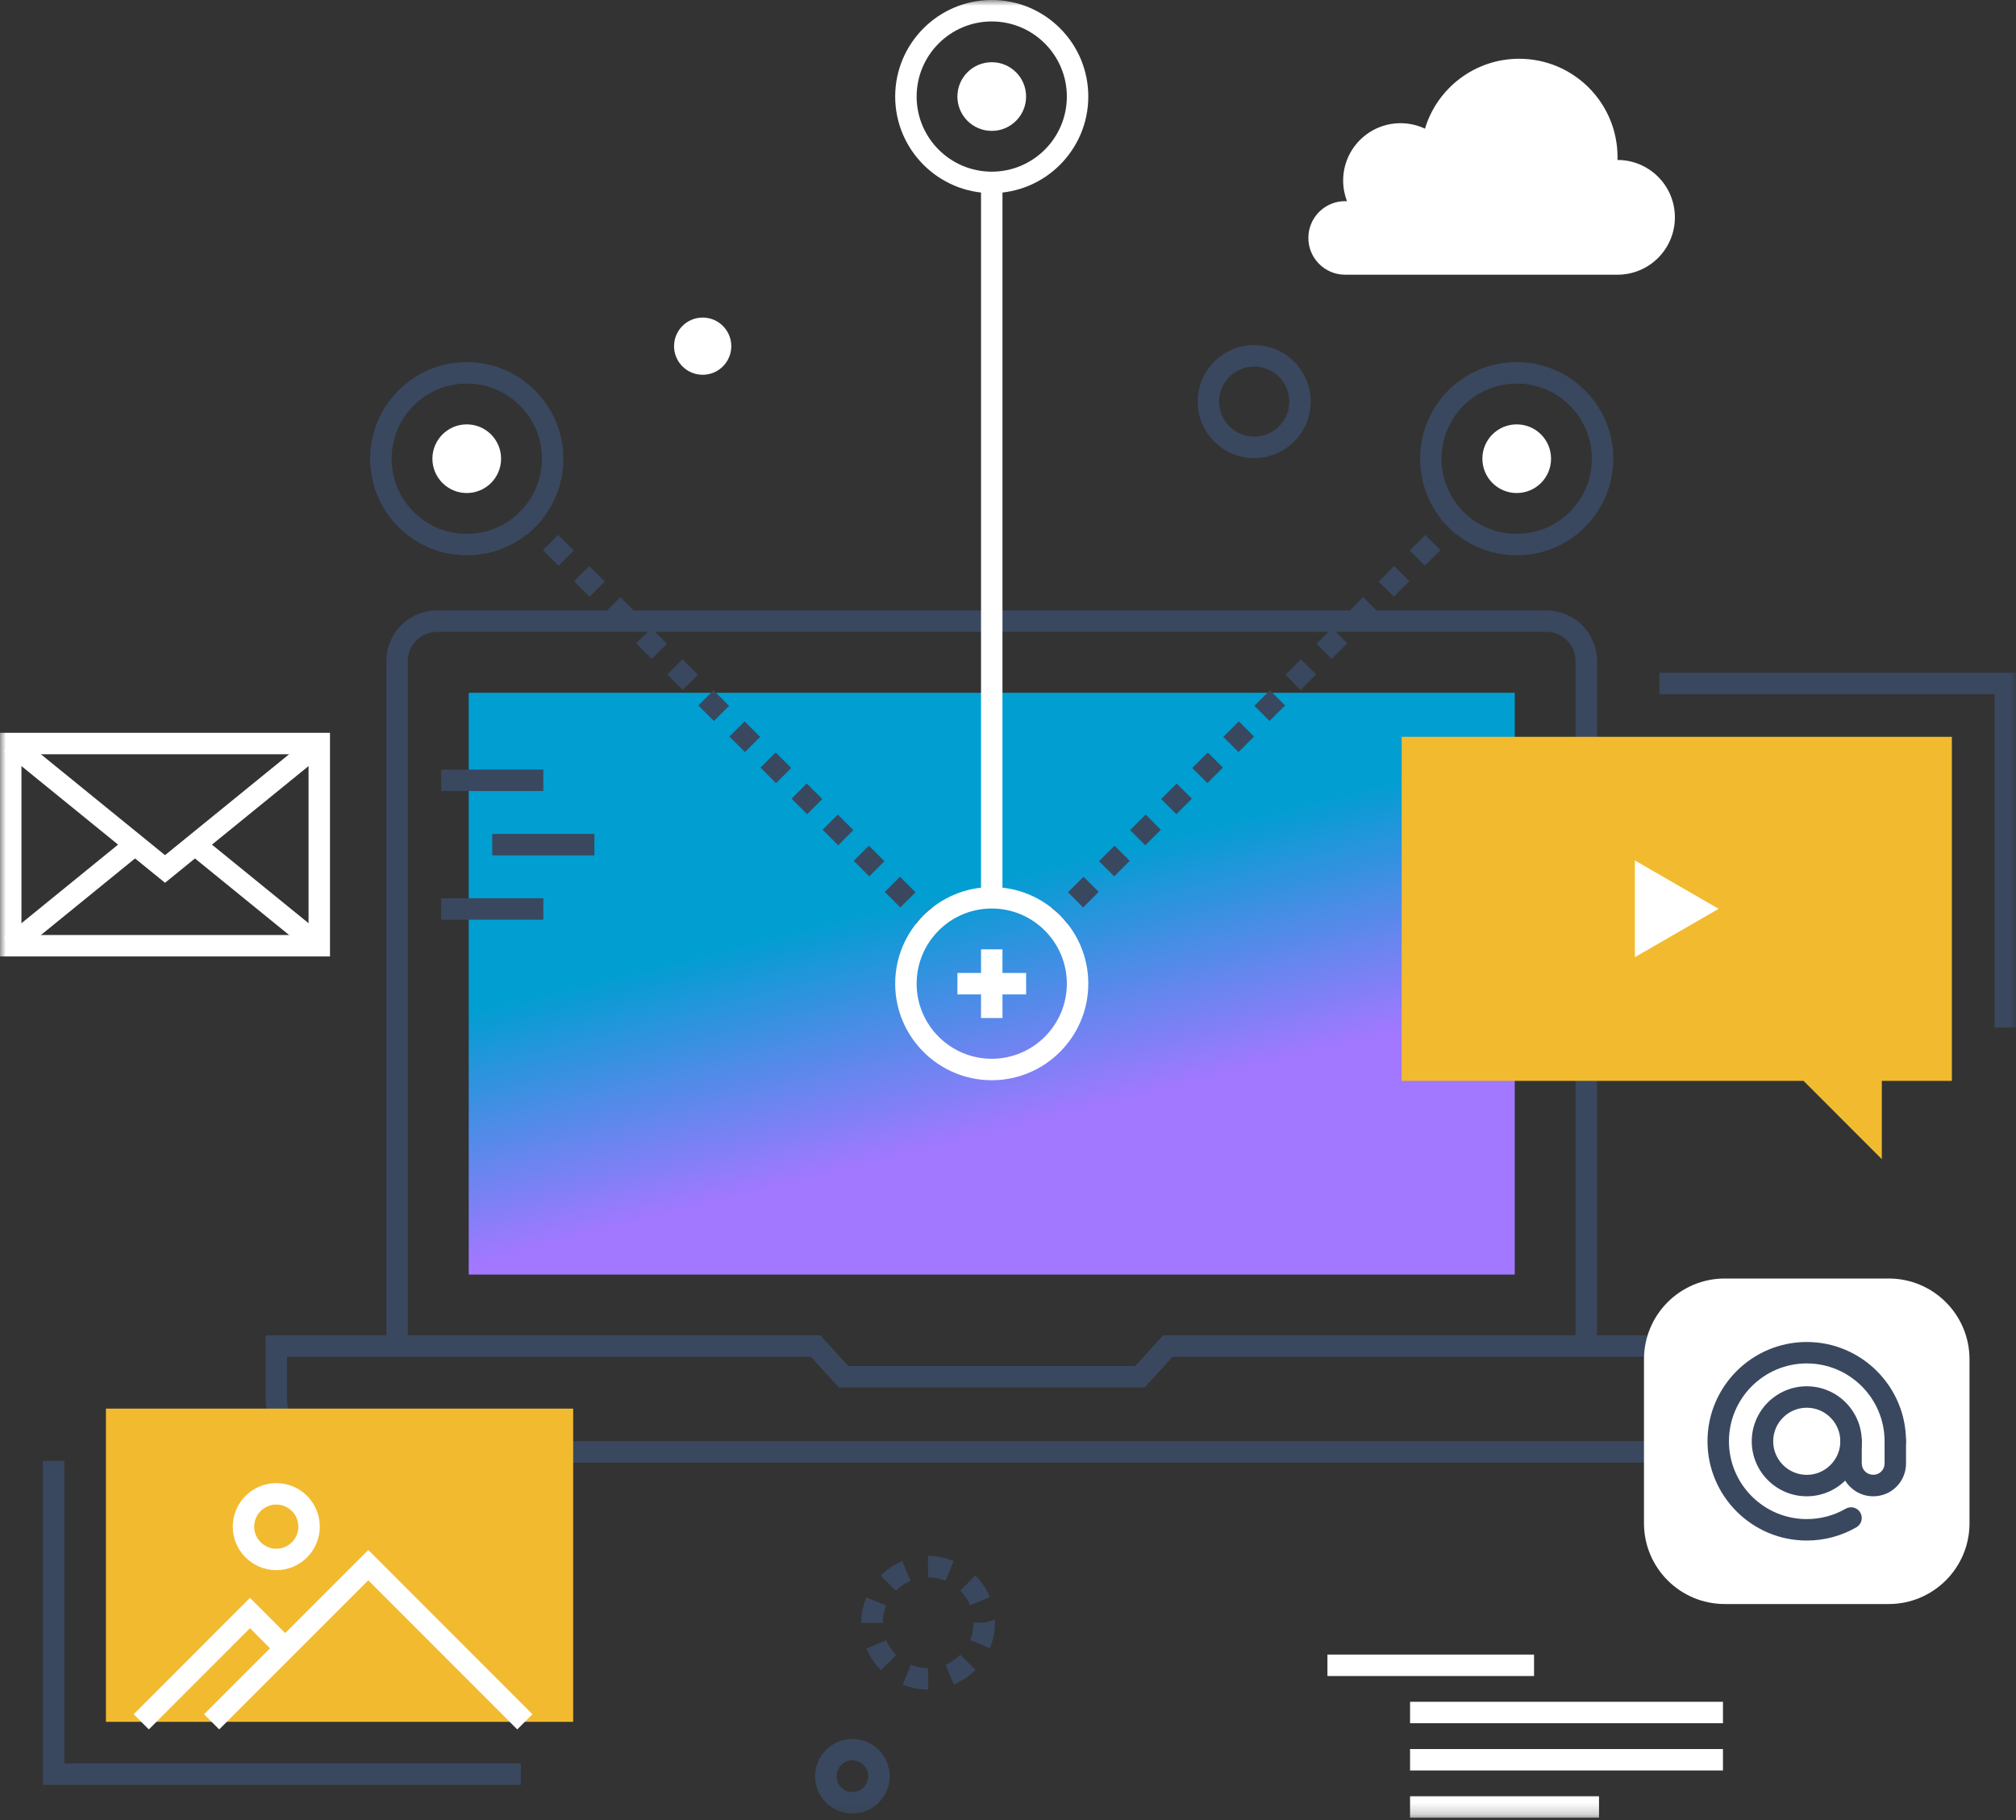 <?xml version="1.0" encoding="UTF-8"?>
<svg width="175px" height="158px" viewBox="0 0 175 158" version="1.1" xmlns="http://www.w3.org/2000/svg" xmlns:xlink="http://www.w3.org/1999/xlink">
    <rect x="0" y="0" width="175" height="158" fill="#333333" stroke="none"/>
    <title>bedrijven illustration</title>
    <defs>
        <polygon id="path-1" points="0 157.792 175 157.792 175 0 0 0"></polygon>
        <linearGradient x1="66.307%" y1="68.229%" x2="50%" y2="31.856%" id="linearGradient-3">
            <stop stop-color="#A178FF" offset="0%"></stop>
            <stop stop-color="#009ED1" offset="100%"></stop>
        </linearGradient>
    </defs>
    <g id="Pharmanology" stroke="none" stroke-width="1" fill="none" fill-rule="evenodd">
        <g id="Pharmanology-home-active" transform="translate(-183, -541)">
            <g id="Keuzes" transform="translate(135, 490)">
                <g id="bedrijven-illustration" transform="translate(48, 51)">
                    <path d="M138.627,116.849 L136.766,116.849 L136.766,57.365 C136.766,56.703 136.504,56.072 136.028,55.588 C135.551,55.118 134.916,54.854 134.25,54.854 L37.917,54.854 C37.255,54.854 36.608,55.123 36.141,55.591 C35.662,56.07 35.4,56.698 35.4,57.365 L35.4,116.849 L33.539,116.849 L33.539,57.365 C33.539,56.2 33.995,55.103 34.824,54.277 C35.634,53.461 36.763,52.992 37.917,52.992 L134.25,52.992 C135.408,52.992 136.508,53.447 137.345,54.272 C138.176,55.117 138.627,56.213 138.627,57.365 L138.627,116.849 Z" id="Fill-1" fill="#39485E"></path>
                    <path d="M24.915,117.777 L24.915,121.442 C24.915,122.423 25.294,123.342 25.983,124.029 C26.679,124.72 27.601,125.101 28.577,125.101 L143.598,125.101 C144.572,125.101 145.491,124.72 146.188,124.028 C146.878,123.346 147.257,122.428 147.257,121.442 L147.257,117.777 L101.787,117.777 L99.363,120.442 L72.811,120.442 L70.387,117.777 L24.915,117.777 Z M143.598,126.963 L28.577,126.963 C27.107,126.963 25.72,126.39 24.67,125.349 C23.627,124.308 23.053,122.92 23.053,121.442 L23.053,115.916 L71.209,115.916 L73.634,118.581 L98.54,118.581 L100.965,115.916 L149.119,115.916 L149.119,121.442 C149.119,122.929 148.543,124.318 147.498,125.351 C146.452,126.39 145.067,126.963 143.598,126.963 L143.598,126.963 Z" id="Fill-3" fill="#39485E"></path>
                    <mask id="mask-2" fill="white">
                        <use xlink:href="#path-1"></use>
                    </mask>
                    <g id="Clip-6"></g>
                    <polygon id="Fill-5" fill="url(#linearGradient-3)" mask="url(#mask-2)" points="40.687 110.642 131.49 110.642 131.49 60.138 40.687 60.138"></polygon>
                    <path d="M116.761,17.461 C116.819,17.461 116.874,17.468 116.926,17.472 C116.714,16.914 116.593,16.307 116.593,15.676 C116.593,12.925 118.821,10.695 121.577,10.695 C122.333,10.695 123.049,10.865 123.696,11.17 C124.75,7.656 128.016,5.101 131.872,5.101 C136.586,5.101 140.411,8.925 140.411,13.642 C140.411,13.726 140.407,13.807 140.407,13.887 L140.411,13.887 C143.163,13.887 145.39,16.115 145.39,18.867 C145.39,21.617 143.163,23.846 140.411,23.846 L116.761,23.846 C115.001,23.846 113.573,22.417 113.573,20.655 C113.573,18.891 115.001,17.461 116.761,17.461" id="Fill-7" fill="#FFFFFF" mask="url(#mask-2)"></path>
                    <polygon id="Fill-8" fill="#39485E" mask="url(#mask-2)" points="80.162 80.778 79.504 80.12 80.82 78.804 81.478 79.462"></polygon>
                    <path d="M48.484,49.104 L47.135,47.756 L48.451,46.439 L49.8,47.788 L48.484,49.104 Z M51.181,51.801 L49.832,50.453 L51.149,49.136 L52.498,50.484 L51.181,51.801 Z M53.879,54.498 L52.53,53.15 L53.846,51.833 L55.195,53.182 L53.879,54.498 Z M56.576,57.195 L55.227,55.847 L56.543,54.53 L57.892,55.879 L56.576,57.195 Z M59.273,59.892 L57.925,58.544 L59.241,57.227 L60.589,58.576 L59.273,59.892 Z M61.97,62.589 L60.622,61.24 L61.938,59.924 L63.287,61.273 L61.97,62.589 Z M64.668,65.286 L63.32,63.938 L64.636,62.622 L65.984,63.97 L64.668,65.286 Z M67.365,67.984 L66.017,66.635 L67.333,65.318 L68.682,66.667 L67.365,67.984 Z M70.062,70.68 L68.714,69.331 L70.031,68.016 L71.379,69.364 L70.062,70.68 Z M72.76,73.378 L71.411,72.029 L72.728,70.712 L74.076,72.061 L72.76,73.378 Z M75.457,76.075 L74.109,74.726 L75.425,73.41 L76.774,74.758 L75.457,76.075 Z M78.155,78.772 L76.806,77.423 L78.123,76.107 L79.471,77.456 L78.155,78.772 Z" id="Fill-9" fill="#39485E" mask="url(#mask-2)"></path>
                    <polygon id="Fill-10" fill="#39485E" mask="url(#mask-2)" points="45.787 46.407 45.129 45.749 46.445 44.432 47.103 45.09"></polygon>
                    <polygon id="Fill-11" fill="#39485E" mask="url(#mask-2)" points="126.383 46.407 125.067 45.09 125.725 44.432 127.041 45.749"></polygon>
                    <path d="M123.686,49.104 L122.37,47.787 L123.719,46.439 L125.035,47.755 L123.686,49.104 Z M120.99,51.801 L119.674,50.485 L121.022,49.137 L122.338,50.453 L120.99,51.801 Z M118.293,54.498 L116.977,53.182 L118.325,51.833 L119.642,53.149 L118.293,54.498 Z M115.597,57.195 L114.28,55.879 L115.628,54.531 L116.945,55.847 L115.597,57.195 Z M112.9,59.892 L111.584,58.576 L112.932,57.227 L114.248,58.544 L112.9,59.892 Z M110.203,62.589 L108.887,61.273 L110.235,59.925 L111.552,61.241 L110.203,62.589 Z M107.507,65.287 L106.19,63.97 L107.539,62.621 L108.855,63.938 L107.507,65.287 Z M104.81,67.983 L103.494,66.667 L104.842,65.319 L106.158,66.634 L104.81,67.983 Z M102.113,70.681 L100.797,69.364 L102.146,68.016 L103.462,69.332 L102.113,70.681 Z M99.417,73.378 L98.101,72.061 L99.449,70.713 L100.765,72.029 L99.417,73.378 Z M96.72,76.075 L95.404,74.759 L96.752,73.41 L98.069,74.726 L96.72,76.075 Z M94.024,78.772 L92.708,77.455 L94.056,76.107 L95.372,77.423 L94.024,78.772 Z" id="Fill-12" fill="#39485E" mask="url(#mask-2)"></path>
                    <polygon id="Fill-13" fill="#39485E" mask="url(#mask-2)" points="92.017 80.778 90.701 79.462 91.359 78.804 92.675 80.12"></polygon>
                    <polygon id="Fill-14" fill="#FFFFFF" mask="url(#mask-2)" points="85.158 77.935 87.02 77.935 87.02 15.834 85.158 15.834"></polygon>
                    <path d="M43.497,39.818 C43.497,41.465 42.163,42.799 40.518,42.799 C38.87,42.799 37.535,41.465 37.535,39.818 C37.535,38.173 38.871,36.839 40.517,36.839 C42.163,36.839 43.497,38.172 43.497,39.818" id="Fill-15" fill="#FFFFFF" mask="url(#mask-2)"></path>
                    <path d="M134.64,39.818 C134.641,41.465 133.307,42.799 131.658,42.799 C130.012,42.799 128.679,41.465 128.679,39.818 C128.675,38.173 130.012,36.837 131.658,36.839 C133.307,36.839 134.64,38.172 134.64,39.818" id="Fill-16" fill="#FFFFFF" mask="url(#mask-2)"></path>
                    <path d="M86.089,5.4 C87.735,5.4 89.071,6.733 89.071,8.381 C89.071,10.031 87.735,11.362 86.089,11.362 C84.443,11.362 83.108,10.031 83.108,8.381 C83.108,6.733 84.443,5.4 86.089,5.4" id="Fill-17" fill="#FFFFFF" mask="url(#mask-2)"></path>
                    <path d="M40.519,33.298 C38.777,33.298 37.139,33.976 35.909,35.207 C34.675,36.438 33.996,38.076 33.996,39.819 C33.995,41.562 34.675,43.2 35.908,44.432 C37.139,45.664 38.777,46.341 40.519,46.341 C42.26,46.341 43.898,45.664 45.128,44.432 C46.362,43.2 47.042,41.562 47.041,39.819 C47.041,38.076 46.362,36.438 45.129,35.208 C43.898,33.976 42.26,33.298 40.519,33.298 M40.519,48.203 C38.279,48.203 36.175,47.331 34.592,45.749 C33.007,44.165 32.134,42.059 32.134,39.819 C32.134,37.579 33.008,35.473 34.593,33.89 C36.174,32.308 38.279,31.436 40.519,31.436 C42.758,31.436 44.863,32.308 46.445,33.891 C48.029,35.473 48.903,37.579 48.903,39.819 C48.903,42.059 48.03,44.165 46.444,45.749 C44.863,47.331 42.758,48.203 40.519,48.203" id="Fill-18" fill="#39485E" mask="url(#mask-2)"></path>
                    <path d="M131.657,33.298 C129.915,33.298 128.276,33.976 127.042,35.208 C124.501,37.75 124.501,41.888 127.043,44.433 C128.276,45.664 129.915,46.341 131.657,46.341 C133.399,46.341 135.037,45.664 136.269,44.432 C137.501,43.2 138.18,41.562 138.18,39.82 C138.18,38.077 137.501,36.438 136.269,35.207 C135.037,33.976 133.399,33.298 131.657,33.298 M131.657,48.203 C129.418,48.203 127.312,47.332 125.727,45.75 C122.459,42.479 122.459,37.16 125.726,33.891 C127.311,32.307 129.418,31.436 131.657,31.436 C133.896,31.436 136.002,32.308 137.585,33.891 C139.169,35.473 140.042,37.579 140.042,39.82 C140.042,42.059 139.169,44.165 137.585,45.749 C136.002,47.331 133.896,48.203 131.657,48.203" id="Fill-19" fill="#39485E" mask="url(#mask-2)"></path>
                    <path d="M86.09,1.862 C82.494,1.862 79.569,4.786 79.569,8.381 C79.569,11.978 82.494,14.903 86.089,14.903 C89.684,14.903 92.608,11.978 92.608,8.381 C92.608,4.786 89.684,1.862 86.09,1.862 M86.089,16.765 C81.468,16.765 77.707,13.004 77.707,8.381 C77.707,3.759 81.468,0 86.089,0 C88.328,0 90.434,0.872 92.016,2.454 C93.598,4.037 94.47,6.142 94.47,8.381 C94.47,13.004 90.71,16.765 86.089,16.765" id="Fill-20" fill="#FFFFFF" mask="url(#mask-2)"></path>
                    <path d="M86.09,78.866 C82.494,78.866 79.569,81.793 79.569,85.391 C79.569,88.985 82.494,91.91 86.089,91.91 C89.684,91.91 92.608,88.985 92.608,85.391 C92.608,81.793 89.684,78.866 86.09,78.866 M86.089,93.772 C81.468,93.772 77.707,90.012 77.707,85.391 C77.707,80.767 81.468,77.005 86.089,77.005 C88.329,77.005 90.434,77.877 92.016,79.461 C93.598,81.044 94.47,83.15 94.47,85.391 C94.47,90.012 90.71,93.772 86.089,93.772" id="Fill-21" fill="#FFFFFF" mask="url(#mask-2)"></path>
                    <polygon id="Fill-22" fill="#FFFFFF" mask="url(#mask-2)" points="85.158 88.372 87.02 88.372 87.02 82.41 85.158 82.41"></polygon>
                    <polygon id="Fill-23" fill="#FFFFFF" mask="url(#mask-2)" points="83.109 86.323 89.072 86.323 89.072 84.461 83.109 84.461"></polygon>
                    <polygon id="Fill-24" fill="#F2BA2E" mask="url(#mask-2)" points="169.435 63.96 169.435 93.826 163.353 93.826 163.353 100.625 156.556 93.826 121.671 93.826 121.671 63.96"></polygon>
                    <polygon id="Fill-25" fill="#FFFFFF" mask="url(#mask-2)" points="141.917 74.693 149.189 78.892 141.917 83.091"></polygon>
                    <polygon id="Fill-26" fill="#39485E" mask="url(#mask-2)" points="175 89.198 173.138 89.198 173.138 60.26 144.047 60.26 144.047 58.398 175 58.398"></polygon>
                    <path d="M60.995,27.567 C62.369,27.567 63.481,28.68 63.481,30.049 C63.481,31.423 62.369,32.533 60.995,32.533 C59.625,32.534 58.512,31.423 58.512,30.049 C58.512,28.68 59.625,27.567 60.995,27.567" id="Fill-27" fill="#FFFFFF" mask="url(#mask-2)"></path>
                    <path d="M108.868,31.817 C107.191,31.817 105.826,33.183 105.826,34.862 C105.826,36.539 107.191,37.904 108.868,37.904 C110.549,37.904 111.916,36.539 111.916,34.862 C111.916,33.183 110.549,31.817 108.868,31.817 M108.868,39.766 C106.164,39.766 103.965,37.566 103.965,34.862 C103.965,32.156 106.164,29.955 108.868,29.955 C111.575,29.955 113.777,32.156 113.777,34.862 C113.777,37.566 111.575,39.766 108.868,39.766" id="Fill-28" fill="#39485E" mask="url(#mask-2)"></path>
                    <path d="M82.074,137.226 C81.596,137.028 81.088,136.928 80.566,136.928 L80.547,135.066 L80.566,135.066 C81.333,135.066 82.08,135.214 82.785,135.506 L82.074,137.226 Z M77.771,138.092 L76.45,136.78 C76.99,136.235 77.621,135.81 78.325,135.515 L79.045,137.232 C78.567,137.432 78.139,137.721 77.771,138.092 L77.771,138.092 Z M84.208,139.355 C84.009,138.877 83.721,138.448 83.351,138.079 L84.667,136.762 C85.21,137.303 85.633,137.935 85.926,138.64 L84.208,139.355 Z M74.768,140.882 L74.768,140.866 C74.768,140.105 74.913,139.364 75.2,138.666 L76.922,139.372 C76.728,139.845 76.629,140.348 76.629,140.866 L74.768,140.882 Z M85.932,143.079 L84.212,142.368 C84.402,141.907 84.501,141.419 84.507,140.915 L84.507,140.86 L85.438,140.86 L86.334,140.61 L86.369,140.736 L86.369,140.866 C86.369,141.631 86.223,142.376 85.932,143.079 L85.932,143.079 Z M76.477,144.98 C75.934,144.439 75.509,143.808 75.215,143.103 L76.932,142.385 C77.132,142.864 77.421,143.292 77.79,143.661 L76.477,144.98 Z M82.799,146.222 L82.084,144.504 C82.562,144.304 82.991,144.016 83.359,143.646 L84.677,144.961 C84.135,145.504 83.504,145.929 82.799,146.222 L82.799,146.222 Z M80.579,146.667 L80.566,146.667 C79.804,146.667 79.062,146.521 78.361,146.233 L79.069,144.511 C79.544,144.706 80.047,144.805 80.566,144.805 L80.579,146.667 Z" id="Fill-29" fill="#39485E" mask="url(#mask-2)"></path>
                    <path d="M73.989,152.815 C73.233,152.815 72.617,153.433 72.617,154.191 C72.617,154.949 73.233,155.566 73.989,155.566 C74.75,155.566 75.368,154.949 75.368,154.191 C75.368,153.433 74.75,152.815 73.989,152.815 M73.989,157.427 C72.206,157.427 70.756,155.975 70.756,154.191 C70.756,152.406 72.206,150.954 73.989,150.954 C75.776,150.954 77.23,152.406 77.23,154.191 C77.23,155.975 75.776,157.427 73.989,157.427" id="Fill-30" fill="#39485E" mask="url(#mask-2)"></path>
                    <polygon id="Fill-31" fill="#39485E" mask="url(#mask-2)" points="38.3 79.837 47.166 79.837 47.166 77.975 38.3 77.975"></polygon>
                    <polygon id="Fill-32" fill="#39485E" mask="url(#mask-2)" points="38.3 68.667 47.166 68.667 47.166 66.806 38.3 66.806"></polygon>
                    <polygon id="Fill-33" fill="#39485E" mask="url(#mask-2)" points="42.73 74.252 51.597 74.252 51.597 72.39 42.73 72.39"></polygon>
                    <path d="M1.862,81.166 L26.784,81.166 L26.784,65.476 L1.862,65.476 L1.862,81.166 Z M0,83.028 L28.645,83.028 L28.645,63.614 L0,63.614 L0,83.028 Z" id="Fill-34" fill="#FFFFFF" mask="url(#mask-2)"></path>
                    <polygon id="Fill-35" fill="#FFFFFF" mask="url(#mask-2)" points="14.325 76.633 0.344 65.267 1.518 63.823 14.325 74.234 27.127 63.823 28.302 65.267"></polygon>
                    <polygon id="Fill-36" fill="#FFFFFF" mask="url(#mask-2)" points="27.128 82.82 16.334 74.041 17.509 72.597 28.303 81.376"></polygon>
                    <polygon id="Fill-37" fill="#FFFFFF" mask="url(#mask-2)" points="1.521 82.82 0.346 81.376 11.136 72.597 12.311 74.041"></polygon>
                    <path d="M163.952,139.242 L149.719,139.242 C145.846,139.242 142.707,136.103 142.707,132.23 L142.707,117.997 C142.707,114.125 145.846,110.985 149.719,110.985 L163.952,110.985 C167.824,110.985 170.964,114.125 170.964,117.997 L170.964,132.23 C170.964,136.103 167.824,139.242 163.952,139.242" id="Fill-41" fill="#FFFFFF" mask="url(#mask-2)"></path>
                    <path d="M156.835,133.731 C152.084,133.731 148.22,129.865 148.22,125.114 C148.22,120.362 152.084,116.495 156.835,116.495 C161.588,116.495 165.454,120.362 165.454,125.114 C165.454,125.628 165.037,126.045 164.523,126.045 C164.008,126.045 163.592,125.628 163.592,125.114 C163.592,121.388 160.561,118.356 156.835,118.356 C153.111,118.356 150.082,121.388 150.082,125.114 C150.082,128.839 153.111,131.869 156.835,131.869 C158.03,131.869 159.198,131.558 160.214,130.969 C160.66,130.711 161.229,130.863 161.486,131.307 C161.744,131.752 161.593,132.321 161.148,132.579 C159.848,133.332 158.357,133.731 156.835,133.731" id="Fill-42" fill="#39485E" mask="url(#mask-2)"></path>
                    <path d="M156.835,122.201 C155.229,122.201 153.923,123.509 153.923,125.116 C153.923,126.721 155.229,128.028 156.835,128.028 C158.442,128.028 159.75,126.721 159.75,125.116 C159.75,123.509 158.442,122.201 156.835,122.201 M156.835,129.889 C154.203,129.889 152.062,127.748 152.062,125.116 C152.062,122.482 154.203,120.34 156.835,120.34 C159.469,120.34 161.612,122.482 161.612,125.116 C161.612,127.748 159.469,129.889 156.835,129.889" id="Fill-43" fill="#39485E" mask="url(#mask-2)"></path>
                    <path d="M162.603,129.89 C161.838,129.89 161.122,129.592 160.589,129.052 C160.052,128.528 159.751,127.809 159.751,127.038 L159.751,125.115 C159.751,124.601 160.167,124.184 160.681,124.184 C161.196,124.184 161.612,124.601 161.612,125.115 L161.612,127.038 C161.612,127.226 161.662,127.499 161.901,127.733 C162.289,128.124 162.941,128.107 163.303,127.742 C163.49,127.556 163.592,127.306 163.592,127.038 L163.592,125.115 C163.592,124.601 164.009,124.184 164.523,124.184 C165.037,124.184 165.453,124.601 165.453,125.115 L165.453,127.038 C165.453,127.802 165.159,128.519 164.623,129.056 C164.09,129.593 163.372,129.89 162.603,129.89" id="Fill-44" fill="#39485E" mask="url(#mask-2)"></path>
                    <polygon id="Fill-45" fill="#F2BA2E" mask="url(#mask-2)" points="9.196 149.468 49.755 149.468 49.755 122.279 9.196 122.279"></polygon>
                    <polygon id="Fill-46" fill="#FFFFFF" mask="url(#mask-2)" points="19.029 150.126 17.713 148.809 31.972 134.553 46.218 148.81 44.901 150.126 31.971 137.186"></polygon>
                    <polygon id="Fill-47" fill="#FFFFFF" mask="url(#mask-2)" points="12.92 150.126 11.603 148.81 21.698 138.705 25.413 142.42 24.097 143.737 21.699 141.339"></polygon>
                    <path d="M23.99,130.608 C22.929,130.608 22.065,131.468 22.065,132.525 C22.065,133.581 22.929,134.441 23.99,134.441 C25.043,134.441 25.899,133.581 25.899,132.525 C25.899,131.468 25.043,130.608 23.99,130.608 M23.99,136.302 C21.902,136.302 20.204,134.608 20.204,132.525 C20.204,130.441 21.902,128.746 23.99,128.746 C26.069,128.746 27.76,130.441 27.76,132.525 C27.76,134.608 26.069,136.302 23.99,136.302" id="Fill-48" fill="#FFFFFF" mask="url(#mask-2)"></path>
                    <polygon id="Fill-49" fill="#39485E" mask="url(#mask-2)" points="45.214 154.938 3.724 154.938 3.724 126.816 5.586 126.816 5.586 153.076 45.214 153.076"></polygon>
                    <polygon id="Fill-50" fill="#FFFFFF" mask="url(#mask-2)" points="122.401 149.59 149.563 149.59 149.563 147.729 122.401 147.729"></polygon>
                    <polygon id="Fill-51" fill="#FFFFFF" mask="url(#mask-2)" points="122.401 153.691 149.563 153.691 149.563 151.83 122.401 151.83"></polygon>
                    <polygon id="Fill-52" fill="#FFFFFF" mask="url(#mask-2)" points="122.401 157.792 138.804 157.792 138.804 155.93 122.401 155.93"></polygon>
                    <polygon id="Fill-53" fill="#FFFFFF" mask="url(#mask-2)" points="115.229 145.492 133.164 145.492 133.164 143.63 115.229 143.63"></polygon>
                </g>
            </g>
        </g>
    </g>
</svg>